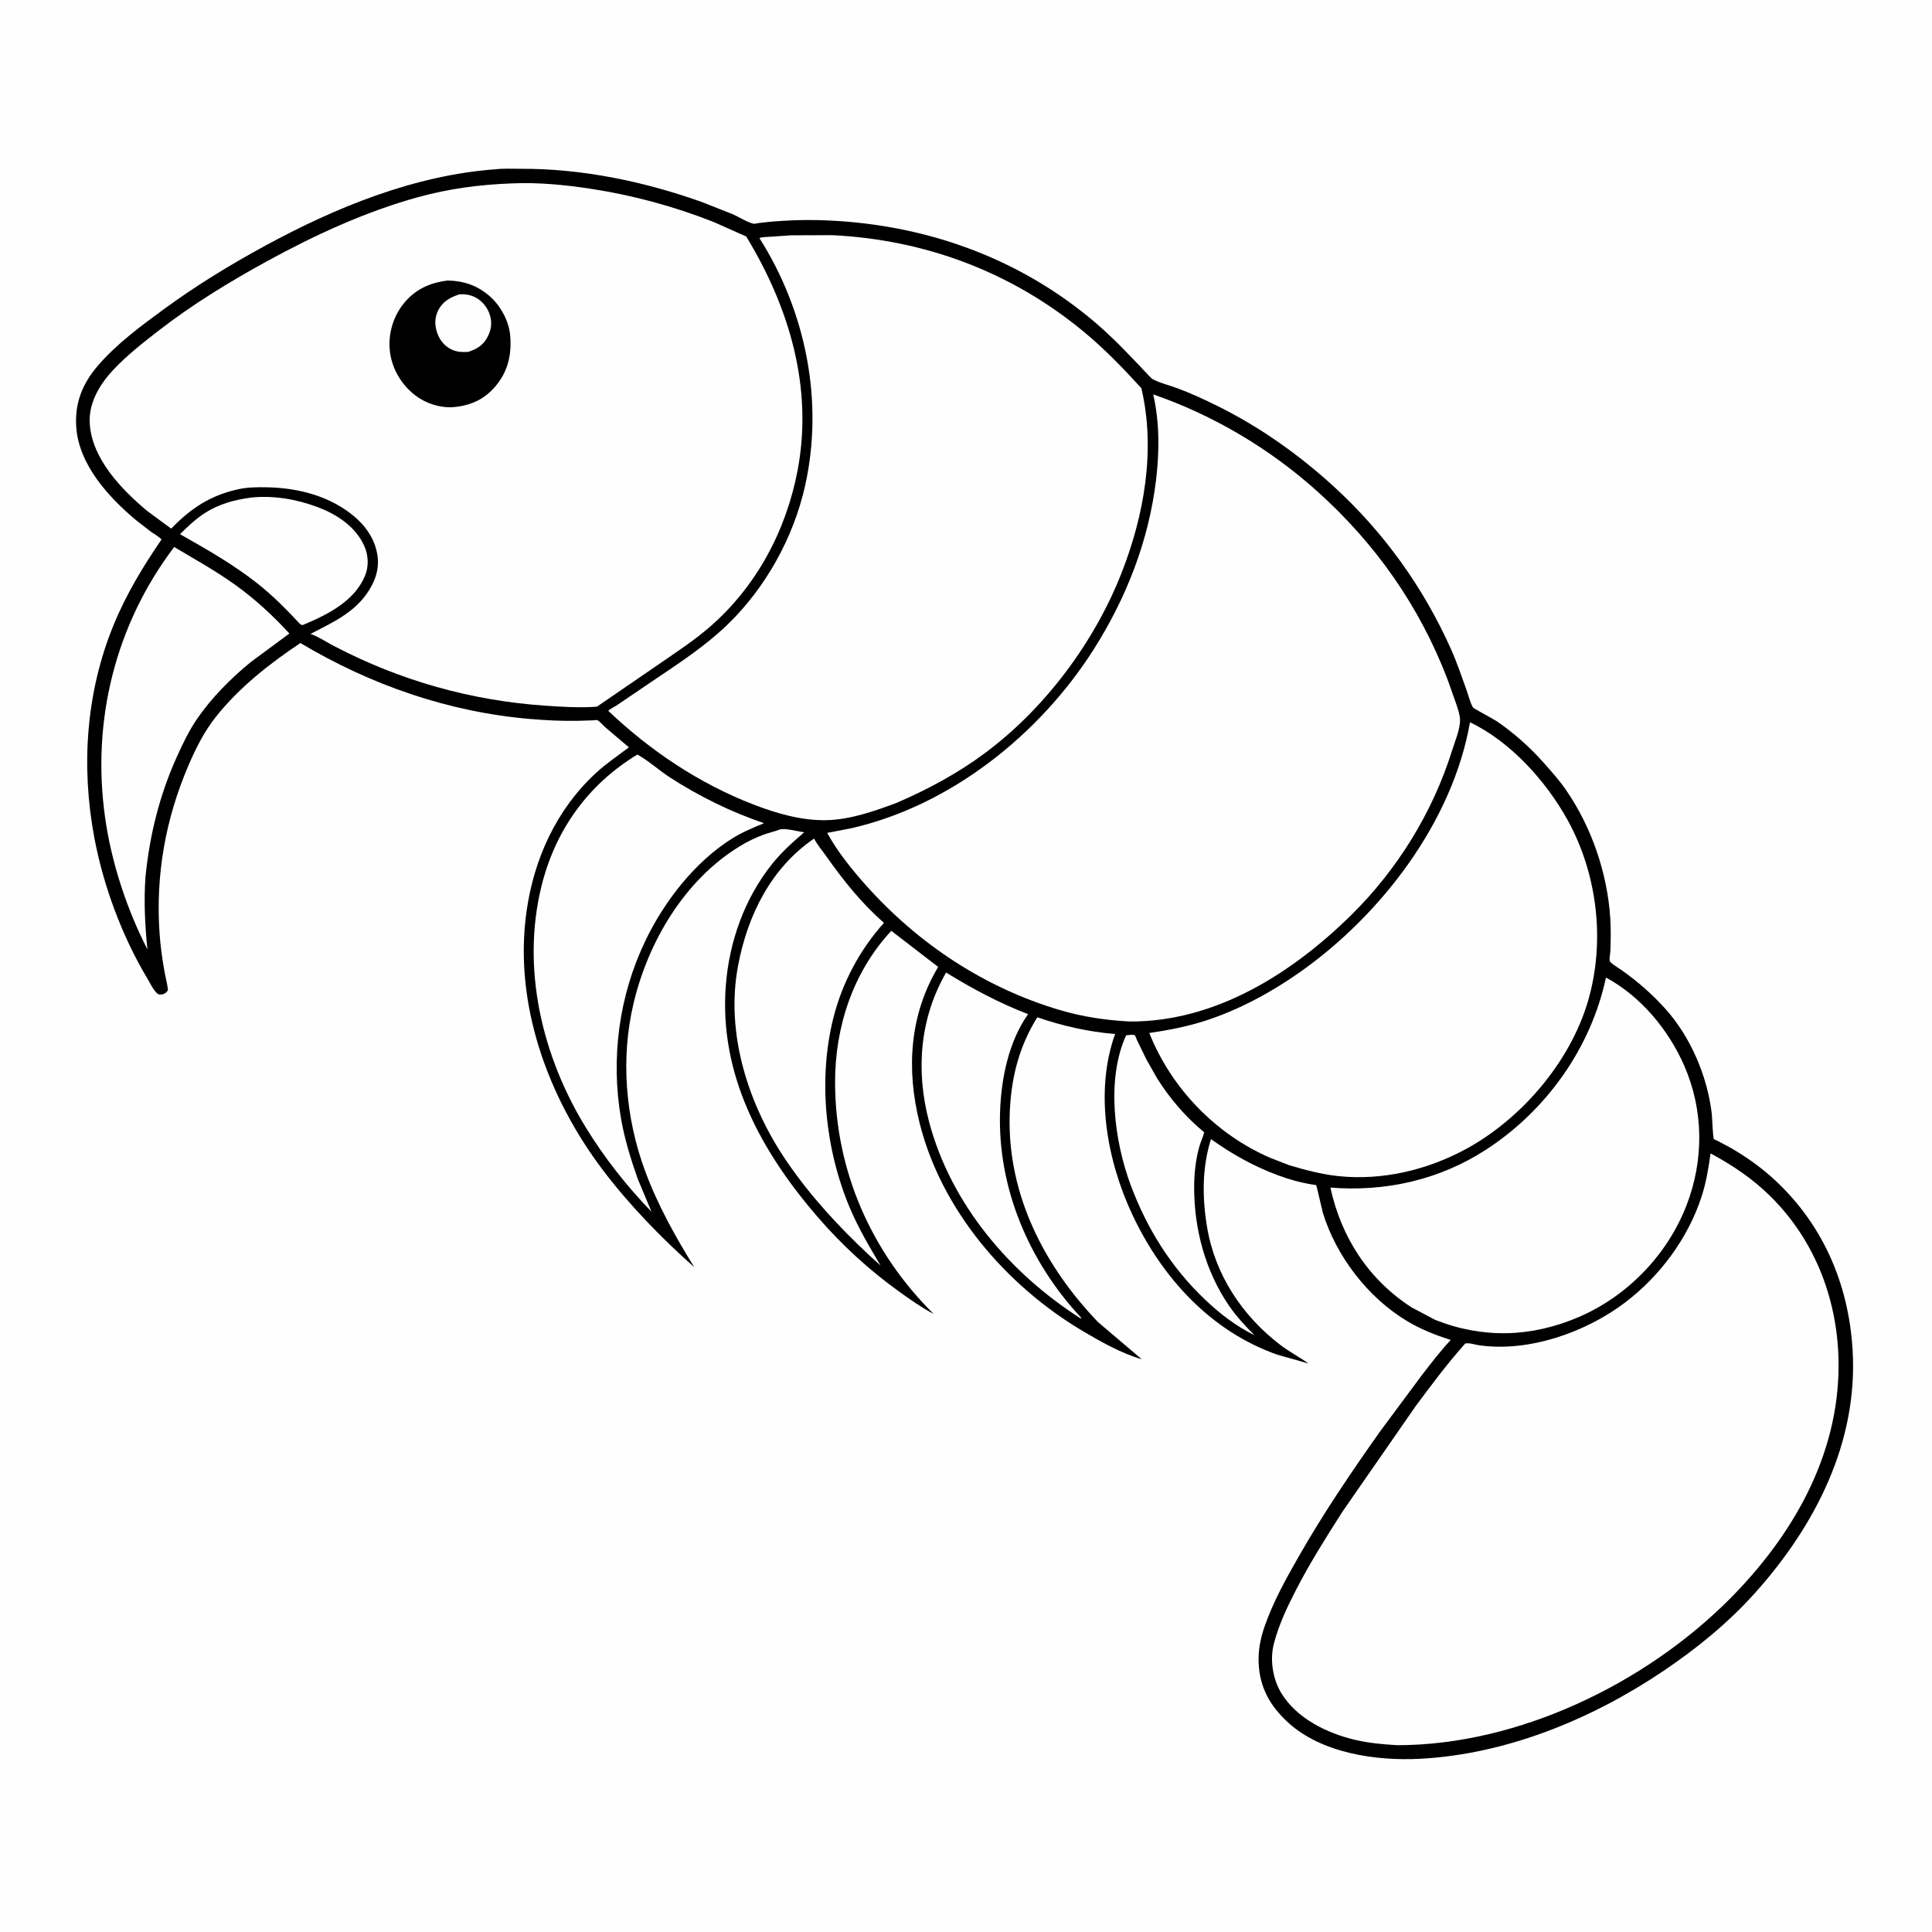 <svg version="1.1" xmlns="http://www.w3.org/2000/svg" style="display: block;" viewBox="0 0 2048 2048" width="1024" height="1024">
<path transform="translate(0,0)" fill="rgb(254,254,254)" d="M -0 -0 L 2048 0 L 2048 2048 L -0 2048 L -0 -0 z"/>
<path transform="translate(0,0)" fill="rgb(0,0,0)" d="M 525.435 179.413 C 534.025 178.44 543.338 178.967 552 178.927 C 616.989 178.626 682.8 192.356 743.889 214.114 L 777 227.187 C 783.701 230.226 791.765 235.465 798.793 237.184 C 799.793 237.428 803.033 236.598 804.147 236.45 L 816.575 235.044 C 833.207 233.648 850.047 232.924 866.735 233.32 C 974.99 235.888 1077.84 271.121 1160.81 341.739 C 1181.5 359.349 1199.7 378.979 1218.3 398.696 C 1219.79 400.266 1220.99 401.52 1222.95 402.5 C 1230.74 406.401 1240.69 408.759 1249 411.9 C 1263.06 417.213 1276.75 423.534 1290.22 430.188 C 1335.36 452.476 1376.97 481.983 1414.05 515.907 C 1466.94 564.304 1508.81 622.593 1538.09 688.072 C 1544.34 702.07 1549.35 716.883 1554.52 731.328 C 1556.59 737.143 1558.39 744.75 1561.44 750.006 C 1561.98 750.941 1583.87 762.631 1586.8 764.646 C 1604.88 777.086 1621.66 791.962 1636.23 808.379 C 1644.47 817.657 1652.99 827.203 1660.04 837.408 C 1687.14 876.678 1703.76 925.333 1706.93 972.897 C 1707.68 984.132 1707.48 995.557 1707.14 1006.81 C 1707.04 1010.28 1705.92 1015.13 1706.35 1018.48 C 1706.64 1020.7 1716.38 1026.57 1718.69 1028.2 C 1735.82 1040.26 1750.95 1053.47 1765 1069 C 1792.06 1098.89 1809.93 1140.84 1814.57 1180.75 C 1815.06 1184.92 1815.56 1205.37 1816.87 1207.52 C 1817.09 1207.89 1820.05 1209.02 1820.7 1209.34 L 1835 1216.98 C 1849.71 1225.58 1863.96 1235.41 1876.75 1246.69 C 1931.17 1294.75 1959.73 1359.77 1963.88 1431.69 C 1969.51 1529.29 1924.09 1617.5 1860.5 1688.47 C 1831.98 1720.3 1798.75 1747.38 1763.38 1771.21 C 1687.52 1822.32 1596.99 1859.65 1504.9 1864.4 C 1458.4 1866.8 1400.72 1858.42 1365.2 1825.72 C 1346.02 1808.06 1335.06 1788.26 1334.16 1761.92 C 1333.73 1749.22 1336.24 1736.56 1340.36 1724.59 C 1349.44 1698.27 1363.19 1673.58 1376.96 1649.5 C 1403.07 1603.81 1432.54 1560.36 1462.91 1517.42 L 1507.02 1458 C 1516.97 1445.15 1526.73 1432.27 1537.86 1420.4 C 1521.5 1415.19 1506.38 1409.27 1491.59 1400.41 C 1450.25 1375.65 1416.52 1331.88 1402.36 1285.83 C 1401.73 1283.77 1395.54 1256.57 1395.26 1256.28 C 1395.13 1256.15 1391.3 1255.66 1390.98 1255.61 C 1378.41 1253.58 1366.74 1250.31 1354.81 1245.89 C 1329.01 1236.33 1306.03 1223.47 1283.69 1207.5 C 1274.14 1237.84 1274.36 1269.31 1279.49 1300.46 C 1287.84 1351.16 1316.78 1394.87 1357.25 1425.72 C 1366.71 1432.93 1377.36 1438.47 1387.06 1445.38 L 1354 1436.02 C 1283.57 1411.25 1232.05 1354.71 1200.66 1288.25 C 1173.43 1230.6 1160.02 1157.45 1182.05 1096.11 C 1153.8 1093.81 1126.38 1087.55 1099.59 1078.37 C 1079.41 1110.66 1071.18 1145.39 1070.28 1183.28 C 1068.3 1266.87 1107.18 1342.37 1163.96 1401.48 L 1210.26 1440.83 C 1188.75 1434.62 1166.89 1422.3 1147.58 1410.85 C 1066.6 1362.8 997.743 1282.58 974.737 1190.13 C 960.625 1133.41 964.062 1075.85 994.494 1024.98 L 944.815 986.694 C 904.155 1030.5 885.023 1088.63 885.219 1148 C 885.527 1241.24 923.725 1327.54 989.654 1392.79 C 976.684 1385.96 964.881 1377.6 953 1369.07 C 921.376 1346.36 892.105 1319.46 866.669 1289.98 C 806.708 1220.49 761.97 1139.09 769.426 1044.28 C 773.052 998.178 789.198 952.561 818.186 916.208 C 828.415 903.381 840.114 892.885 852.513 882.256 C 845.929 881.502 831.639 877.324 826.121 879.477 C 820.949 881.495 815.382 882.65 810.131 884.529 C 801.294 887.691 792.427 892.043 784.418 896.915 C 725.898 932.513 687.238 997.878 671.654 1063.32 C 657.66 1122.09 663.016 1185 683.901 1241.49 C 697.161 1277.36 715.898 1310.85 735.938 1343.28 C 701.358 1312.64 667.325 1277.58 639.409 1240.76 C 580.751 1163.38 544.331 1063.96 558.159 966.066 C 566.025 910.375 589.791 858.144 631.498 819.608 C 642.567 809.381 654.709 801.244 666.682 792.216 L 641.529 770.861 C 639.843 769.362 634.92 763.96 633.181 763.383 C 632.4 763.124 629.351 763.547 628.377 763.586 L 612.239 764.107 C 595.734 764.392 579.131 763.584 562.686 762.205 C 475.635 754.908 393.131 726.187 318.439 681.641 C 285.584 703.644 254.098 728.263 229.277 759.32 C 216.574 775.215 207.615 793.095 199.639 811.718 C 175.377 868.364 164.907 927.461 169.115 989.002 C 170.028 1002.36 171.85 1015.61 174.165 1028.79 C 175.381 1035.71 177.301 1042.51 178.104 1049.5 C 176.921 1051.63 174.948 1053.41 172.5 1053.99 C 170.932 1054.37 168.333 1054.45 167.072 1053.45 C 162.743 1049.98 159.095 1042.07 156.203 1037.24 C 129.437 992.576 109.615 939.182 100.013 888.093 C 85.812 812.534 91.052 734.113 120.405 662.531 C 133.689 630.136 151.488 600.632 171.242 571.846 C 168.202 568.638 163.792 566.356 160.165 563.809 L 144.045 551.279 C 115.227 527.172 83.937 492.894 80.901 453.553 C 78.895 427.56 87.256 406.631 104.164 387.152 C 124.023 364.272 149.127 345.75 173.44 327.929 C 207.596 302.893 243.269 281.09 280.447 260.843 C 355.836 219.788 439.136 185.734 525.435 179.413 z"/>
<path transform="translate(0,0)" fill="rgb(254,254,254)" d="M 1193.74 1097.5 L 1195.41 1097.29 C 1197.03 1097.13 1201.69 1096.45 1202.97 1097.5 C 1203.66 1098.06 1204.83 1101.66 1205.3 1102.66 L 1215.21 1123 L 1226.66 1143.21 C 1240.13 1164.57 1256.94 1184.19 1276.47 1200.26 C 1275.43 1205.18 1272.92 1209.9 1271.53 1214.79 C 1267.49 1228.95 1265.87 1243.83 1265.85 1258.53 C 1265.8 1302.72 1277.68 1347.38 1302.8 1384.09 C 1310.72 1395.66 1319.97 1405.5 1329.82 1415.38 C 1310.09 1405.8 1292.58 1392.16 1276.78 1377.05 C 1241.21 1343.04 1215.72 1302.21 1198.56 1256.19 C 1181.25 1209.73 1172.46 1144.01 1193.74 1097.5 z"/>
<path transform="translate(0,0)" fill="rgb(254,254,254)" d="M 266.693 527.38 C 290.177 525.055 314.127 529.167 336.143 537.367 C 356.969 545.125 376.965 558.071 386.256 578.996 C 390.563 588.697 391.036 600.108 387.043 610 C 375.898 637.609 346.337 651.977 320.5 662.73 L 318.061 661.5 C 304.09 646.424 289.319 631.481 273.172 618.711 C 247.641 598.518 219.056 582.198 190.772 566.24 C 198.625 558.647 206.41 551.021 215.53 544.926 C 231.17 534.473 248.273 529.753 266.693 527.38 z"/>
<path transform="translate(0,0)" fill="rgb(254,254,254)" d="M 1002.91 1030.93 C 1030.99 1048.24 1058.96 1063.14 1089.82 1075.05 C 1069.26 1103.91 1061.34 1143.29 1060.12 1178.1 C 1057.28 1259 1090.76 1337.58 1145.5 1396.21 L 1146.25 1397.18 L 1145.5 1397.62 C 1070.44 1349.59 1008.05 1276.57 984.913 1189.3 C 970.593 1135.28 974.842 1079.65 1002.91 1030.93 z"/>
<path transform="translate(0,0)" fill="rgb(254,254,254)" d="M 184.64 579.828 C 206.388 592.823 228.705 605.133 249.3 619.927 C 270.359 635.054 289.23 652.461 306.756 671.554 L 265.572 702.009 C 244.686 719.175 224.626 739.254 209.231 761.551 C 200.571 774.091 193.85 788.117 187.584 801.98 C 169.097 842.882 158.595 885.258 154.18 929.856 C 152.421 955.613 153.654 980.764 156.287 1006.44 C 134.268 963.465 118.135 914.41 111.385 866.5 C 96.978 764.25 122.148 662.33 184.64 579.828 z"/>
<path transform="translate(0,0)" fill="rgb(254,254,254)" d="M 862.995 888.907 C 866.153 895.246 871.387 901.303 875.496 907.128 C 893.697 932.931 913.151 957.417 937.056 978.246 C 911.348 1006.85 892.82 1041.7 883.417 1079.01 C 866.972 1144.25 874.843 1219.18 901.122 1281.02 C 910.182 1302.33 921.591 1321.64 933.418 1341.46 L 921.247 1330.48 C 888.987 1300.2 859.872 1268.81 834.715 1232.23 C 793.649 1172.54 768.651 1096.2 782.399 1023.55 C 792.478 970.289 817.21 920.126 862.995 888.907 z"/>
<path transform="translate(0,0)" fill="rgb(254,254,254)" d="M 675.615 799.852 C 687.316 806.242 698.388 816.451 709.731 823.823 C 740.923 844.096 774.693 860.629 809.89 872.656 C 798.409 877.282 786.756 882.205 776.237 888.771 C 736.76 913.411 704.458 955.09 684.409 996.643 C 656.051 1055.42 647.19 1122.08 658.412 1186.34 C 662.165 1207.83 668.72 1228.9 675.958 1249.46 L 690.608 1284.51 C 664.409 1257.43 640.834 1227.48 621.094 1195.36 C 574.723 1119.92 552.549 1027.1 573.824 940.007 C 588.373 880.445 622.982 831.789 675.615 799.852 z"/>
<path transform="translate(0,0)" fill="rgb(254,254,254)" d="M 1702.38 1036.24 C 1739.12 1056.03 1768.49 1091.32 1785.15 1129.21 C 1806.11 1176.91 1806.43 1229.92 1787.55 1278.28 C 1767.21 1330.41 1725.1 1373.89 1673.74 1396.03 C 1623.63 1417.63 1572.16 1419.24 1521.38 1399.14 L 1496.22 1385.82 C 1450.59 1356.28 1421.75 1311.6 1410.27 1258.88 C 1468.68 1263.57 1525.71 1250.76 1575.17 1218.74 C 1639.06 1177.37 1686.53 1110.83 1702.38 1036.24 z"/>
<path transform="translate(0,0)" fill="rgb(254,254,254)" d="M 1558.25 765.649 C 1601.21 786.125 1638.97 828.128 1661.66 869.181 C 1693.49 926.776 1701.86 998.437 1683.22 1061.62 C 1664.15 1126.23 1612.21 1186.71 1553.07 1218.5 C 1512.2 1240.47 1465.02 1251.59 1418.62 1246.72 C 1400.87 1244.86 1383.63 1240.21 1366.57 1235.17 L 1346.65 1227.41 C 1288.78 1202.45 1241.52 1153.51 1218.3 1095.01 C 1238.49 1092.06 1257.73 1088.38 1277.22 1082.14 C 1312.48 1070.84 1347.04 1052.23 1377.29 1031 C 1463.71 970.357 1539.76 871.382 1558.25 765.649 z"/>
<path transform="translate(0,0)" fill="rgb(254,254,254)" d="M 838.772 249.432 L 882.108 249.282 C 981.21 254.092 1072.93 288.616 1149.43 352.158 C 1171.11 370.164 1190.98 390.715 1209.92 411.539 C 1225.25 477.003 1212.83 546.929 1188.39 608.628 C 1159.61 681.301 1107.71 750.744 1045.01 797.619 C 1015.51 819.678 984.034 836.543 950.271 851.143 C 926.92 859.823 901.459 868.828 876.328 869.414 C 849.884 870.03 822.861 862.181 798.402 852.712 C 740.964 830.476 689.327 795.787 644.76 753.494 C 647.078 751.272 650.642 749.663 653.383 747.927 L 694.311 720.198 C 720.665 702.488 747.82 684.565 770.77 662.5 C 811.302 623.531 840.969 570.255 853.314 515.458 C 873.581 425.492 854.193 329.95 805.011 252.365 C 808.06 251.143 811.99 251.307 815.277 251.031 L 838.772 249.432 z"/>
<path transform="translate(0,0)" fill="rgb(254,254,254)" d="M 1813.25 1222.65 C 1836.84 1235.32 1858.11 1249.66 1877.14 1268.54 C 1924.84 1315.87 1948.86 1380.13 1948.97 1446.83 C 1949.12 1543.65 1899.72 1628.69 1833.08 1695.44 C 1743.45 1785.19 1609.1 1849.86 1481.48 1849.97 C 1466.18 1849.13 1451.51 1847.83 1436.54 1844.33 C 1406.89 1837.4 1374.67 1821.74 1358.28 1794.83 C 1349.08 1779.73 1345.92 1759.31 1350.4 1742.22 C 1355.7 1722.02 1364.47 1703.5 1374.02 1685 C 1388.79 1656.39 1405.94 1629.23 1423.27 1602.13 L 1500.8 1490.36 C 1517.56 1467.87 1534.47 1445.1 1553.2 1424.2 C 1556.92 1423.15 1563.83 1425.45 1567.84 1426.03 C 1620.67 1433.64 1681.16 1412.22 1722.84 1380.58 C 1759.62 1352.66 1789.25 1312.72 1803.65 1268.73 C 1808.6 1253.61 1811.08 1238.36 1813.25 1222.65 z"/>
<path transform="translate(0,0)" fill="rgb(254,254,254)" d="M 1222.47 418.089 C 1286.61 440.235 1346.66 476.028 1396.99 521.384 C 1458.34 576.662 1504.62 642.5 1534.27 719.726 L 1543.75 746.442 C 1545.48 751.877 1547.6 757.471 1547.68 763.244 C 1547.82 773.065 1542.09 786.591 1539.13 796 C 1518.68 861.113 1481.36 921.645 1432.71 969.642 C 1369.81 1031.7 1288.25 1083.45 1197.19 1082.83 C 1171.94 1081.46 1147.47 1077.84 1123.19 1070.62 C 1043.4 1046.9 973.424 1000.51 918.088 938.602 C 903.3 922.058 887.469 902.488 876.858 882.887 L 902.5 877.95 C 1007.91 853.847 1102.19 778.517 1159.49 688.18 C 1194 633.777 1217.75 573.077 1225.44 508.906 C 1229.1 478.305 1229.29 448.256 1222.47 418.089 z"/>
<path transform="translate(0,0)" fill="rgb(254,254,254)" d="M 542.058 194.44 C 570.469 193.124 598.587 195.882 626.623 200.179 C 671.168 207.008 714.222 218.705 756.165 235.194 L 791.036 250.7 C 836.524 325.528 862.024 410.363 845.583 498.082 C 833.592 562.059 802.015 621.382 752.689 664.306 C 736.953 678 719.653 689.439 702.517 701.261 L 632.784 749.095 C 615.05 750.474 595.851 749.278 578.112 748.065 C 499.222 742.67 424.386 721.541 354.306 684.95 C 346.308 680.792 338.866 675.719 330.429 672.45 L 329.149 671.971 C 351.043 660.632 374.034 650.337 388.725 629.429 C 397.698 616.658 402.749 602.55 399.825 586.948 C 395.945 566.243 382.397 551.214 365.306 539.812 C 340.982 523.586 311.616 517.068 282.771 516.553 C 273.177 516.381 262.824 516.433 253.432 518.435 C 223.281 524.863 202.782 538.464 181.432 560.337 L 156.033 541.647 C 128.789 518.819 97.323 486.329 95.123 448.783 C 93.85 427.066 105.738 407.367 119.992 392.152 C 134.239 376.944 150.749 363.986 167.163 351.234 C 203.604 322.924 242.387 299.191 282.802 277.031 C 333.252 249.368 387.057 224.541 442.644 209.134 C 475.449 200.042 508.107 195.711 542.058 194.44 z"/>
<path transform="translate(0,0)" fill="rgb(0,0,0)" d="M 474.682 297.361 C 491.279 297.699 505.184 302.294 517.985 313.007 C 530.224 323.249 539.524 339.909 540.846 355.891 C 542.519 376.124 538.406 393.906 525.177 409.497 C 513.114 423.713 498.646 430.009 480.246 431.62 C 466.149 432.472 451.579 427.692 440.336 419.199 C 425.913 408.303 415.664 391.219 413.398 373.183 C 411.136 355.176 416.19 336.708 427.381 322.434 C 439.483 306.999 455.449 299.64 474.682 297.361 z"/>
<path transform="translate(0,0)" fill="rgb(254,254,254)" d="M 486.717 312.078 C 492.956 311.501 498.767 312.509 504.334 315.456 C 511.549 319.276 517.192 326.648 519.453 334.436 C 521.962 343.08 520.489 350.722 516.13 358.454 C 511.609 366.472 504.473 370.483 495.982 373.094 C 489.724 373.29 484.716 373.256 478.863 370.584 C 471.488 367.215 466.079 360.549 463.466 352.955 C 460.662 344.802 460.594 336.983 464.441 329.125 C 469.076 319.656 477.174 315.275 486.717 312.078 z"/>
</svg>